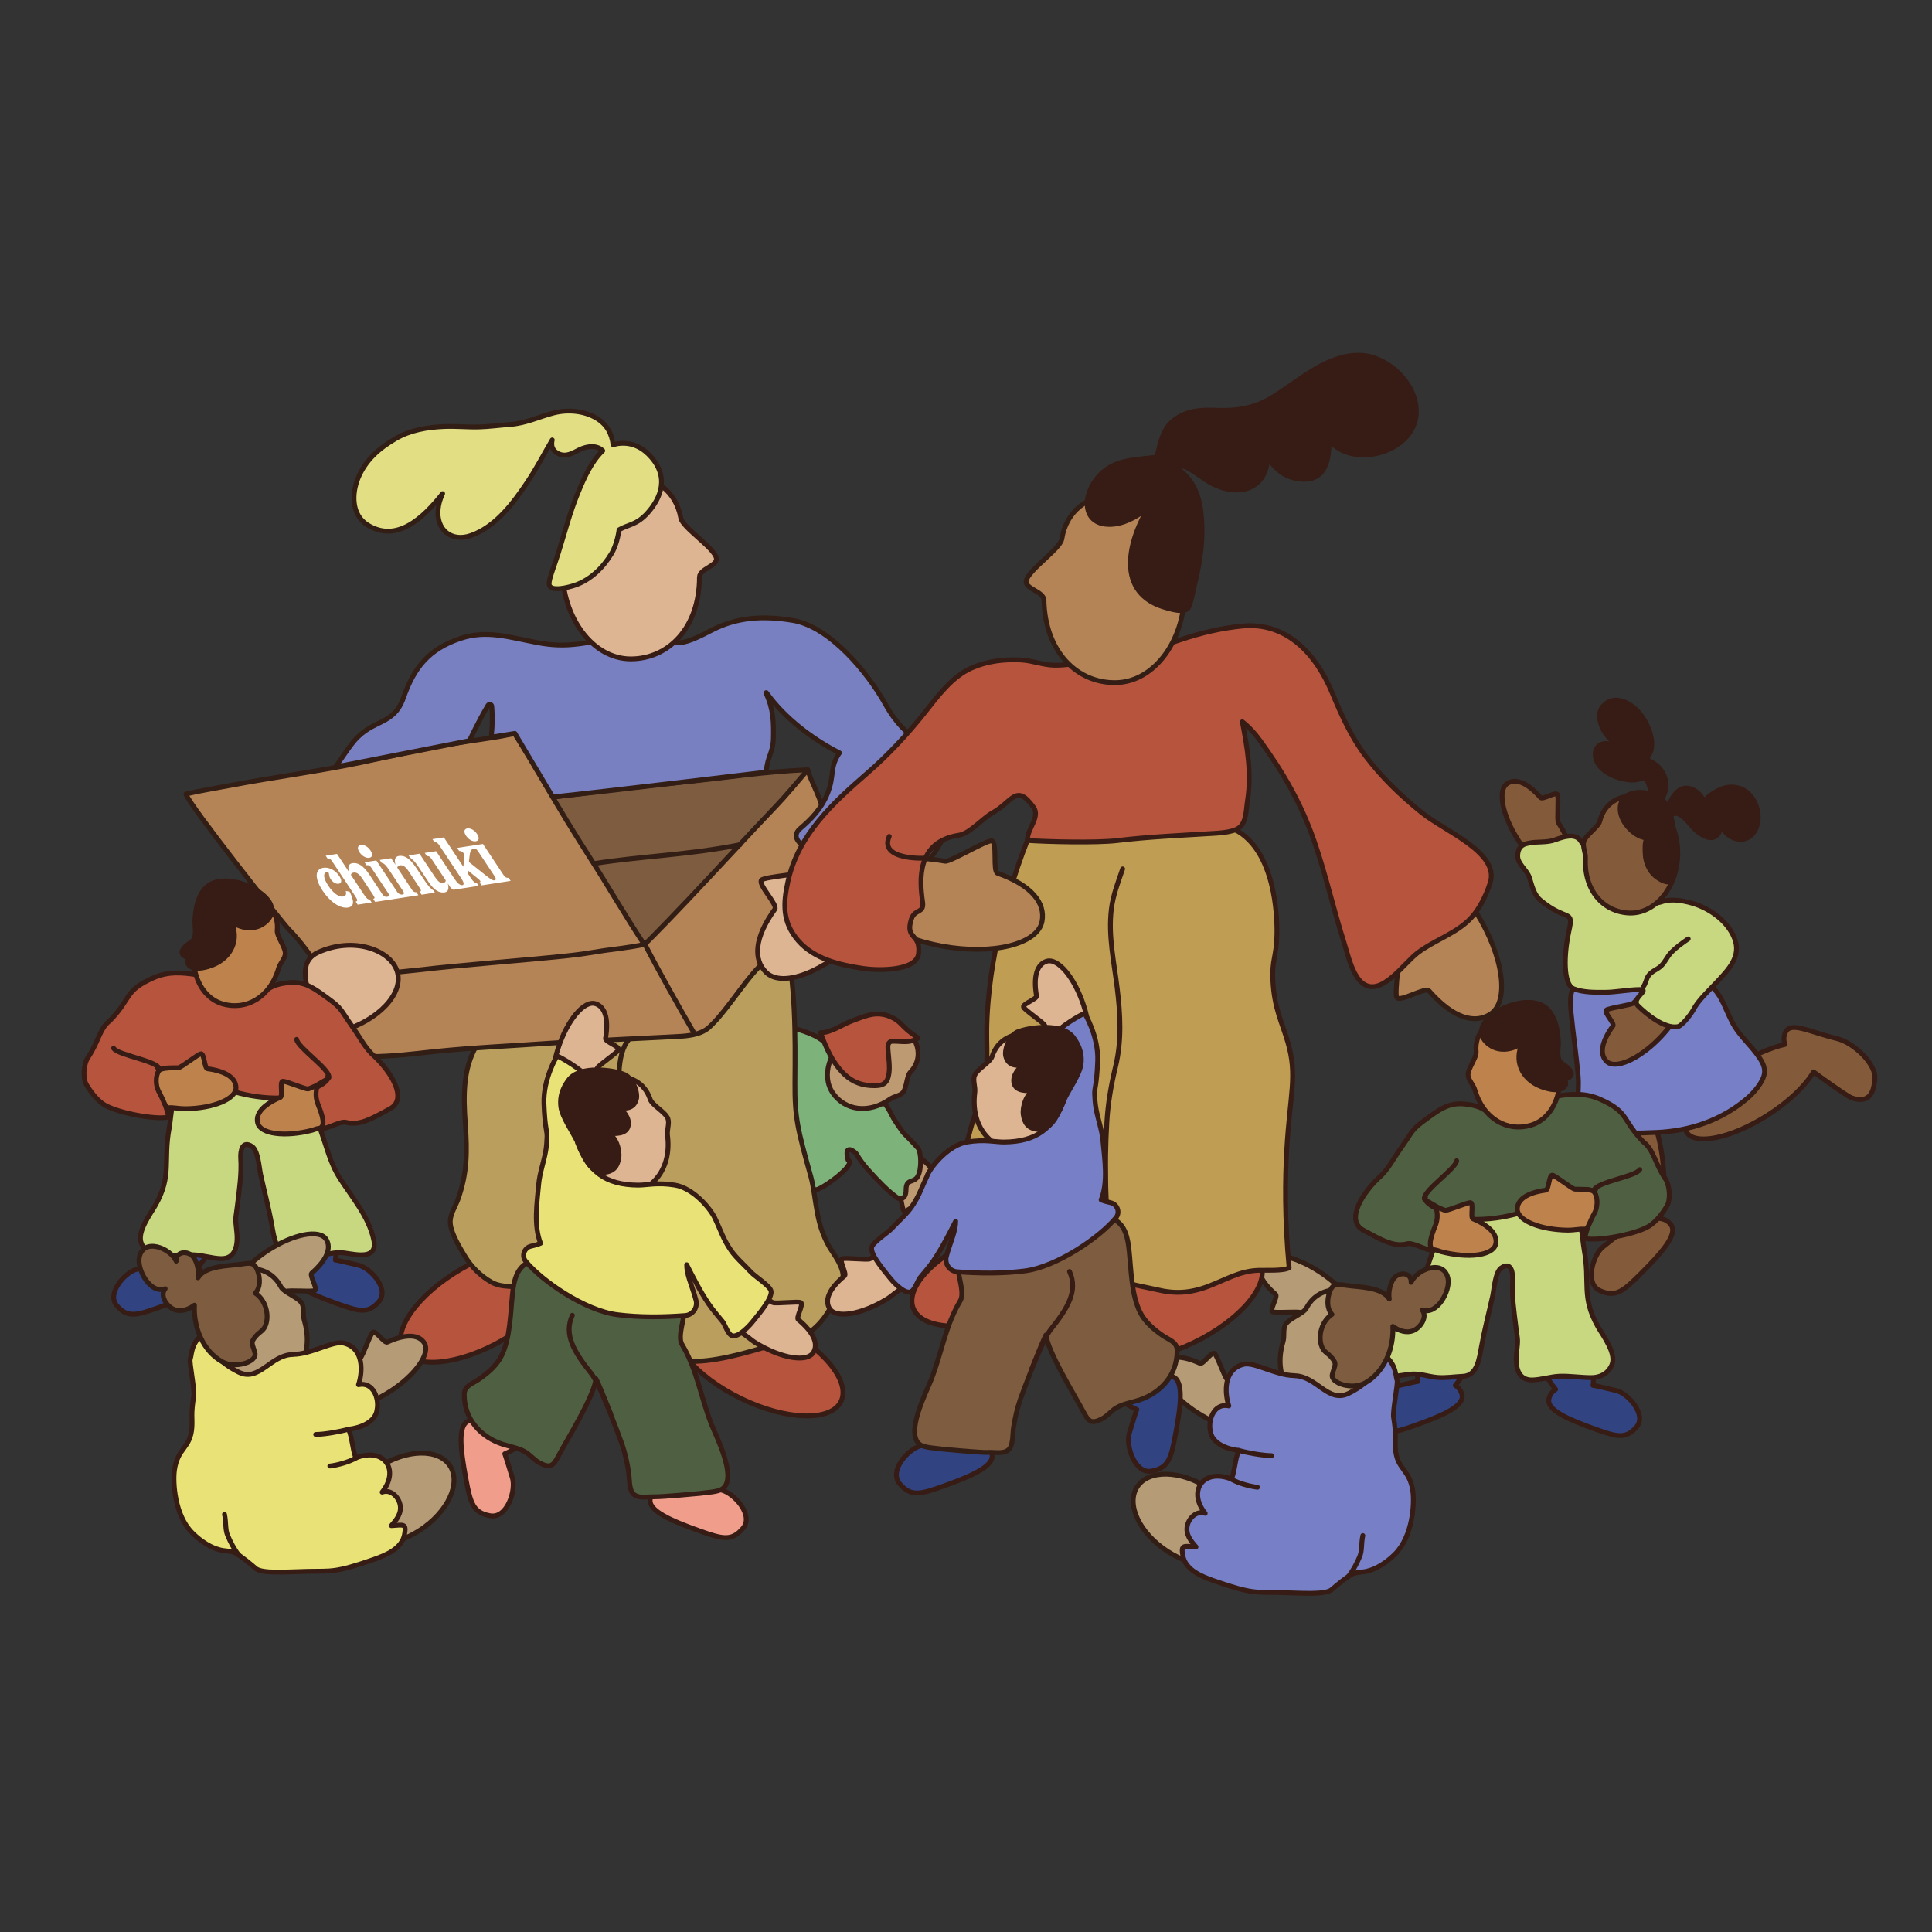 <svg viewBox="0 0 400 400" height="400" width="400" xmlns="http://www.w3.org/2000/svg" data-name="Layer 1" id="Layer_1"><rect x="0" y="0" width="400" height="400" fill="#333333" stroke="none"/>
  <defs>
    <style>
      .cls-1 {
        fill: #314481;
      }

      .cls-1, .cls-2, .cls-3, .cls-4, .cls-5, .cls-6, .cls-7, .cls-8, .cls-9, .cls-10, .cls-11, .cls-12, .cls-13, .cls-14, .cls-15, .cls-16, .cls-17, .cls-18, .cls-19, .cls-20, .cls-21, .cls-22 {
        stroke-linecap: round;
        stroke-linejoin: round;
      }

      .cls-1, .cls-2, .cls-3, .cls-4, .cls-5, .cls-6, .cls-7, .cls-8, .cls-10, .cls-14, .cls-15, .cls-18, .cls-19, .cls-21, .cls-22 {
        stroke: #361c14;
      }

      .cls-2 {
        fill: #361c14;
      }

      .cls-3 {
        fill: #bf9d52;
      }

      .cls-23 {
        fill: #fff;
        stroke-width: 0px;
      }

      .cls-4, .cls-16 {
        fill: none;
      }

      .cls-5 {
        fill: #ddb593;
      }

      .cls-6 {
        fill: #c8d881;
      }

      .cls-7 {
        fill: #be834d;
      }

      .cls-8 {
        fill: #bd9a72;
      }

      .cls-9 {
        fill: #7e5c3f;
      }

      .cls-9, .cls-11, .cls-12, .cls-13, .cls-16, .cls-17, .cls-20 {
        stroke: #331e16;
      }

      .cls-10 {
        fill: #e8e277;
      }

      .cls-11 {
        fill: #e1de84;
      }

      .cls-12 {
        fill: #7980c1;
      }

      .cls-13 {
        fill: #b99e5d;
      }

      .cls-14 {
        fill: #f09d8c;
      }

      .cls-15 {
        fill: #b7543d;
      }

      .cls-17 {
        fill: #b58456;
      }

      .cls-18 {
        fill: #845b3a;
      }

      .cls-19 {
        fill: #7eb27b;
      }

      .cls-20 {
        fill: #b69b77;
      }

      .cls-21 {
        fill: #4f5f41;
      }

      .cls-22 {
        fill: #7780c7;
      }
    </style>
  </defs>
  <g data-name="Kid 05 copy" id="Kid_05_copy">
    <path d="M335.99,254.97c-1.77-2.76-3.18-7.33-3.68-12.61-.83-8.79,1.2-16.17,4.52-16.49,3.32-.31,6.69,6.56,7.51,15.36.4,4.23.13,8.12-.62,11.06.98.13,1.72.59,2.24,1.29,1.46,2-1.97,5.85-6.31,10.18-3.73,3.73-5.21,4.87-8.4,3.46s-1.47-7.39.62-9.06c2.36-1.88,3.92-3.1,4.11-3.19Z" class="cls-18"></path>
    <path d="M369.69,213.66c-.39.78-.46,1.65-.13,2.58-2.96.67-6.55,2.21-10.13,4.48-7.46,4.74-12.05,10.86-10.26,13.68,1.79,2.82,9.28,1.26,16.74-3.47,4.48-2.84,7.91-6.18,9.56-9.01.17.12.34.25.51.37.49.35,2.62,1.91,3.65,2.61.58.39,3.14,2.2,3.76,2.41,4.1,1.37,4.53-1.82,4.77-3.74.42-3.33-4.51-7.74-7.78-8.53-5.96-1.45-9.57-3.58-10.69-1.36Z" class="cls-18"></path>
    <path d="M314.34,173.97c-3.33-5.15-4.35-10.41-2.26-11.76,1.63-1.06,4.02-.33,6.87,2.92.43.49,3.07-1.21,3.48-.65.34.46-.13,5.34.2,5.84,3.33,5.15,3.6,9.19,1.51,10.53-2.08,1.35-6.47-1.73-9.81-6.88Z" class="cls-18"></path>
    <path d="M353.96,203.86c2.83,2.29,3.38,5.82,5.25,8.78,1.29,2.05,3.08,3.64,4.51,5.58.89,1.2,1.86,2.57,1.56,4.17-.32,1.74-2.21,3.89-3.51,5-5.32,4.55-11.8,6.74-18.73,7.06-3.67.17-7.34.27-10.97-.36-1.22-.21-2.92-.44-3.96-1.16-.59-.4-.8-.81-1.01-1.52-.79-2.63-.13-5.85-.36-8.57-.37-4.39-1.04-8.73-1.46-13.11-.2-2.04-.29-3.74.54-5.61,1.19-.07,2.36-.44,3.55-.57,4-.43,8.07-.09,12.09-.31,1.52-.08,12.14-1.16,12.5.61Z" class="cls-22"></path>
    <path d="M325.13,191.27c.18-1.37.59-4.02,1.28-4.88" class="cls-4"></path>
    <path d="M341.25,167.79c.96-.1,2.12-1.15,2.61-1.94.63-1.02,1.08-2.16,1.07-3.37-.02-1.22-.49-2.39-1.27-3.33-.78-.94-1.74-1.37-2.77-1.97.22-.53.65-.96.85-1.56.44-1.29.24-2.67-.16-3.96-.9-2.95-3.3-6.22-6.57-6.68-1.31-.18-2.34.36-3.2,1.33-.84.94-.7,2.31-.39,3.47.57,2.15,2.12,3.3,3.52,4.84-.99-.31-2.01-.89-3.07-.62-1.76.44-1.91,2.44-1.19,3.84,1.25,2.44,5.18,3.78,7.75,3.66.47-.02,1.88-.52,2.29-.29.36.2.73,1.44.85,1.81.38,1.21.6,3.17-.31,4.76Z" class="cls-2"></path>
    <path d="M343.59,214.94c-4.28,4.39-9.2,6.54-10.97,4.8-1.39-1.36-1.21-3.85,1.33-7.35.38-.53-1.86-2.73-1.41-3.25.38-.44,5.23-1.05,5.65-1.48,4.28-4.39,8.17-5.53,9.94-3.8s-.26,6.7-4.54,11.08Z" class="cls-18"></path>
    <path d="M327.26,174.11c-1.13-1.76-3.78-.78-5.24-.25-1.89.69-3.72.29-5.63.73-.52.12-2.17.31-2.17,2.68,0,1.62,1.94,2.87,2.44,4.45.53,1.68.89,3.49,2.25,4.64,5.49,4.57,6.96,1.76,5.94,6.34-1.1,4.94-1.24,11.14.98,12.02,1.96.77,4.4.73,6.46.72,2.2,0,4.84-.56,7.31-.57,2.12-.01-1.98,1.86-.5,3.34,1.58,1.59,5.46,4.84,8.25,4.35.93-.17,2.81-2.67,3.24-3.5,1.01-1.96,3.17-3.93,4.71-5.57,2.64-2.83,5.31-5.49,3.77-9.3-1.35-3.35-4.68-5.79-7.99-6.95-1.95-.67-4.87-1.27-6.89-.58-5.23,1.8-8.17-3.57-11.28-6.89-1.92-2.05-4.2-3.38-5.66-5.67Z" class="cls-6"></path>
    <path d="M340.31,204.17c.48-.71.52-1.59,1.07-2.28.59-.75,1.42-1.06,2.17-1.6,1.07-.77,1.56-2.18,2.48-3.13,1.04-1.06,2.33-1.97,3.5-2.77" class="cls-4"></path>
    <path d="M328.25,177.7c-.33,6.69,3.72,11.07,8.98,11.33,5.26.26,9.79-4.95,10.12-11.65.33-6.69-3.66-12.33-8.91-12.59-3.19-.16-6.32,1.54-7.21,5.2-.3,1.26-2.96,2.91-3.33,4.28-.28,1.02.41,2.31.35,3.43Z" class="cls-18"></path>
    <path d="M345.25,167.1c-1.4-3.67-10.01-4.61-9.82.47.06,1.46.78,2.72,1.73,3.79.61.69,1.37,1.27,2.19,1.7.49.25,1.08.3,1.55.56-.4.93-.33,2.23-.28,3.24.08,1.64.82,3.42,2.09,4.49.56.47,2.12,1.53,2.98,1.18.5-.21.63-1.19.71-1.69.37-2.23.13-4.51.14-6.76,0-1.16-.1-2.37-.25-3.52-.1-.75-.66-1.74.13-2.08.52-.22,1.07-.01,1.52.27,1.3.78,2.2,2.33,3.38,3.32,1.06.89,3.1,2.13,4.28.74.46-.54.57-1.36.93-1.91.3,1.4,1.58,2.43,2.94,2.76,3.14.77,4.8-2.33,4.53-5.04-.34-3.47-2.91-6.22-6.53-5.58-1.56.28-3.71,1.64-4.7,2.91-.6-1.72-2.95-3.48-4.77-2.52-.47.25-.89.66-1.23,1.05-.67.78-1.04,1.82-1.52,2.63Z" class="cls-2"></path>
  </g>
  <g data-name="Kid 03 copy" id="Kid_03_copy">
    <path d="M329.81,286.84c.41-3.08-.22-7.58-1.93-12.32-2.84-7.89-7.55-13.41-10.53-12.34-2.98,1.07-3.1,8.34-.26,16.22,1.36,3.79,3.16,7.03,4.99,9.25-.79.51-1.24,1.2-1.4,2.01-.45,2.31,4.05,4.23,9.53,6.2,4.71,1.7,6.44,2.08,8.61-.42s-1.72-6.94-4.18-7.53c-2.78-.67-4.62-1.08-4.82-1.08Z" class="cls-1"></path>
    <path d="M293.57,286.02c-.41-3.08.22-7.58,1.93-12.32,2.84-7.89,7.55-13.41,10.53-12.34,2.98,1.07,3.1,8.34.26,16.22-1.36,3.79-3.16,7.03-4.99,9.25.79.51,1.24,1.2,1.4,2.01.45,2.31-4.05,4.23-9.53,6.2-4.71,1.7-6.44,2.08-8.61-.42-2.26-2.61,1.72-6.94,4.18-7.53,2.78-.67,4.62-1.08,4.82-1.08Z" class="cls-1"></path>
    <path d="M299.34,253.89c-3.4,4.37-3.64,10.37-6.63,15.07-2.53,3.99-6.02,7.97-7.07,12.78-.94,4.29,3.47,3.14,6.11,2.79,2.13-.28,3.75.46,5.82.65,1.71.15,3.61-.16,5.31-.23,2.94-.13,3.36-3.53,3.85-6.23.64-3.56,1.54-6.92,2.31-10.43.29-1.32.51-4.92,1.76-5.78,2.07-1.42,2.47.97,2.37,2.43-.21,3.18.29,6.56.68,9.73.39,3.16.48,2.31.14,5.48-.32,2.92.31,5.63,3.27,5.56,1.88-.05,3.76-.71,5.64-.78,2.08-.08,4.47.3,6.56.29,1.75,0,3.43-.74,4.25-2.63,1.03-2.35-1.85-6.1-2.88-7.92-3.5-6.17-1.6-9.14-2.85-15.9-.47-2.56-.66-8.82-2.86-10.64-1.64-1.36-5.43-.91-7.33-.86-3.16.07-6.31.15-9.45.44-1.94.17-3.82.37-5.76,0-.48.91-2.59,6.47-3.26,6.19Z" class="cls-6"></path>
    <path d="M307.29,229.76c-1.28-.81-2.94-1.09-4.22-1.2-3.22-.28-5.17,1.23-7.89,3.21-2.98,2.16-2.67,2.41-4.72,5.33-2.47,3.51-2.69,4.39-4.41,6.21-3.84,3.37-7.63,9.31-3.79,11.38s6.32,3.55,9.15,2.8c1.33-.35,5.4,2.25,4.94.88-.42-1.24,2.15-5.83,2.03-7.18-.08-.96-1.9-.97-3.17-2.56-.49-.61,5.88,3.56,6.66,3.64,15.42,1.67,23.38-7.92,27.95-5.69,2.06,1.01-2.37,9.66-1.54,9.85,2.41.54,9.93-.77,12.91-2.44,1.9-1.07,3.25-3.2,3.91-4.25.77-1.24.68-4.2-.34-5.73-2.17-3.21-2.37-5.95-4.49-7.56-4.59-4.71-2.9-6.16-9.01-8.87-3.02-1.34-5.9-1.13-9.09-.62-2.94.47-5.9.77-8.78,1.57-1.49.41-3.08.69-4.8,1.17-.48.13-1.03,0-1.29.07Z" class="cls-21"></path>
    <path d="M330.38,246.23c-.09.11-.2.18-.34.18.47-1.68,8.58-2.8,9.45-4.25" class="cls-4"></path>
    <path d="M295.13,247.93c-.03.14-.11.25-.23.31-.31-1.72,6.52-6.24,6.68-7.92" class="cls-4"></path>
    <path d="M305.33,225.59c1.77,6.11,6.76,8.78,11.56,7.39,4.8-1.39,7.25-7.47,5.48-13.58-1.77-6.11-7.1-9.93-11.89-8.54-2.91.84-5.2,3.34-4.86,6.89.12,1.22-1.76,3.53-1.67,4.87.07,1,1.08,1.95,1.38,2.97Z" class="cls-7"></path>
    <path d="M306.73,213.85c.17,1.6,1.77,2.57,2.03,2.72,1.85,1.11,4.41.85,6.48-.72-1.93,3.74-.1,7.52,3.62,9.04,1.2.49,3.43,1.15,4.65.39.88-.55.95-1.47-.05-1.82-.03-.01-.02-.04,0-.04,1.09.05,2.5-.66,1.55-1.86-.67-.85-1.32-1.14-1.77-1.52-.97-.83-.62-2.46-.59-4.01,0-.25.03-5.13-2.49-7.29-2.52-2.17-6.67-.83-7.46-.58-2.51.82-6.24,3.08-5.96,5.68Z" class="cls-2"></path>
    <path d="M324.63,254.69c-5.82-.06-10.52-2.02-10.49-4.38.02-1.85,1.85-3.36,5.91-3.9.61-.08.65-3.06,1.31-3.1.55-.03,4.15,2.9,4.73,2.9,1.32.01,2.46-.02,3.57.31.95.28,1.46,2.89.38,4.79-.92,1.61-1.26,3.22-1.88,3.17-1.11-.08-2.29.22-3.52.21Z" class="cls-7"></path>
    <path d="M298.38,259.15c5.64,1.45,10.68.79,11.27-1.5.46-1.79-.91-3.72-4.69-5.31-.57-.24.17-3.13-.46-3.33-.52-.17-4.77,1.72-5.32,1.57-.39-.1-.95-.4-1.31-.51-1.09-.32.36,1.11-.75,3.82-.82,2.01-1.74,4.72-.05,4.88.45.04.86.26,1.31.38Z" class="cls-7"></path>
  </g>
  <g>
    <path d="M192.24,241.22c3.75,3.74,5.56,8.01,4.04,9.52-1.19,1.19-3.34,1.01-6.33-1.22-.45-.33-2.37,1.58-2.82,1.18-.38-.33-.86-4.53-1.23-4.9-3.75-3.74-4.7-7.11-3.19-8.62s5.78.29,9.53,4.03Z" class="cls-8"></path>
    <path d="M182,228.29c-1.75-2.35-4.7-3.1-6.44-5.61-1.42-2.06-2.31-4.42-3.35-5.33-1.03-1.55-3.05-2.81-4.76-3.45-1.2-.45-2.47-.97-3.76-.97-1.5,0-1.72.89-1.92,2.32-.48,3.46.39,7.32,1.16,10.68.92,4,1.82,7.97,2.51,12.02.27,1.58.93,8.62,3.58,8.36,1.18-.11,8.47-5.26,6.55-6.16,0,0-1.08-3.65,1.59-1.45.23.26.41.66.62.97.67,1.02,1.39,1.91,2.22,2.82,1.86,2.03,3.71,4.02,5.96,5.62,0,0,1.63.6,1.63-1.81,0-2.41,1.68-1.23,2.48-2.84s.62-5.01,0-5.75-3.11-3.25-3.11-3.25c.31.39-1.44-1.97-2.04-3.05s-1.63-3.67-2.92-3.22" class="cls-19"></path>
    <path d="M184.35,227.51c-4.55,3.21-9.4,2.36-11.89-1.17s-.82-8.99,3.73-12.2c4.55-3.21,10.26-2.96,12.75.56,1.51,2.14,1.69,5.07-.49,7.31-.75.77-.74,3.35-1.54,4.22-.6.65-1.8.75-2.57,1.29Z" class="cls-8"></path>
    <path d="M190.08,214.91c-1.73,1.13-3.26.66-5.17.66-1.34,0-1.08,1.31-1,2.37.13,1.71.51,3.89-.18,5.52-.5,1.17-1.53,1.31-2.68,1.32-2.4.02-4.45-.66-6.22-2.36-2.53-2.43-3.75-5.42-4.96-8.6,2.18,0,4.37-1.64,6.33-2.38,3.24-1.22,5.55-2.36,8.82-.62,1.28.69,1.81,1.55,2.92,2.5.37.32,2.15,1.59,2.15,1.59Z" class="cls-15"></path>
  </g>
  <g>
    <ellipse transform="translate(-165.09 299.92) rotate(-64.07)" ry="18.91" rx="8.51" cy="281.88" cx="157.11" class="cls-15"></ellipse>
    <ellipse transform="translate(-121.65 86.11) rotate(-30)" ry="8.51" rx="18.91" cy="270.05" cx="99.86" class="cls-15"></ellipse>
    <path d="M98.63,216.53c-2.76,4.75-2.7,10.25-2.29,16.05.42,5.95.4,10.3-1.5,15.68-.57,1.61-1.79,3.25-1.6,5.11.21,2.09,1.95,4.93,2.89,6.51,1.54,2.58,3.47,4.36,5.64,5.59,2.19,1.25,5.06.7,7.44,1.15,4.32.82,8.69,2.07,13.05,1.21,2.04-.4,3.95-2.01,5.95-2.29.37-4.06,1.85-7.47,2.84-11.25,1.56-5.96,1.32-12.84,1.73-19.1.23-3.46.51-6.9.82-10.34.28-3.02,1.22-6.65,1.06-9.67-12.13-1.33-24.52-.41-36.02,1.34Z" class="cls-13"></path>
    <path d="M162.55,194.35c2.19,9.34,2.11,20.14,2.03,29.74-.06,7.4.61,9.83,3.27,19.42,1.28,4.62.81,10.28,4.57,15.78,1.27,1.86,2.22,3.75,2.12,5.12-.17,2.55-1.92,5.1-2.54,6.24-1.92,3.57-4.6,5.92-7.82,6.71-11.62,2.83-24.26,9.06-35.2-1-2.73-2.5-4.94-4.29-2.9-10.23,1.4-4.07,1-17.2,1.66-21.66,1.36-9.2,1.1-8.43.79-13.06-.32-4.74-1.16-12,1.22-15.62,1.52-2.31,3.85-3.87,5.68-5.57,3.19-2.97,6.53-5.77,9.98-8.09,3.58-2.41,7.55-4.58,11.41-5.77,1.34-.42,2.11-.4,3.4-.18.66.13,2.11-1.32,2.33-1.83Z" class="cls-13"></path>
    <path d="M138.64,137.5c-.95-.59-7.08-5.03-7.32-8.26" class="cls-16"></path>
    <g>
      <path d="M167.23,159.38c-8.88.34-17.03,1.68-26,2.56-9,.88-17.85,2-26.82,3.11-2.63.33-10.65-.22-11.27,2.94-.44,2.23,1.69,5.64,2.69,7.45,2.02,3.65,4.63,6.78,7.12,10.11,3.59,4.79,8.02,9.02,12.09,13.38.91.97,2.16,3.03,3.48,3.51,2.55.93,7.83-3.08,9.99-4.19,8.79-4.51,19.25-12,23.48-21.36,1.79-3.97,3.42-8.04,4.96-12.12.58-1.55.18-3.64.28-5.39Z" class="cls-9"></path>
      <path d="M38.51,164.39c2.79-.65,5.96-1.17,9.1-1.76,9.07-1.73,18.42-2.92,27.46-4.83,7.05-1.49,14.08-3.17,21.21-4.22,2.25-.33,4.46-.66,6.78-1.03,1.47-.24,1.8-.39,3.5-.64,2.23,3.41,4.56,7.4,6.27,10.38,3,5.23,6.13,10.32,9.24,15.18,3.87,6.04,7.46,12.28,11.35,18.14,6.17-6.17,12.07-12.53,18.02-18.9,3.04-3.26,6.05-6.51,9.14-9.73,2.05-2.13,4.32-4.89,6.64-7.58.68,2.35,2.51,5.47,3.02,7.92.76,3.64,1.56,7.25,2.56,10.85.91,3.28-2.61,5.74-4.77,8.26-4.09,4.76-6.59,9.32-10.97,13.83-3.27,3.37-6.84,9.35-10.3,12.47-1.39,1.26-3.57,1.67-5.6,1.81-2.53.17-20.98,1-26.97,1.42-8.56.6-15.78.88-24.33,1.76-4.14.43-8.52,1.02-13.15,1.02-.74,0-1.49-1.22-2.18-2.14-1.05-1.41-2.09-3.51-2.82-4.8-1.37-2.44-5.02-7.42-4.79-9.85-1.75-3.09-4.67-7.07-7.15-9.57-1.38-1.39-20.79-25.97-21.26-27.95" class="cls-17"></path>
      <path d="M153.21,174.89c-10.77,2.14-20.06,2.32-30.19,3.9" class="cls-16"></path>
      <path d="M133.52,195.51c2.67,5.21,7.18,13.21,10.22,18.46" class="cls-16"></path>
      <path d="M133.52,195.51c-3.28.69-6.26.98-8.33,1.28-3.35.49-4.3.73-7.67,1.09-10.35,1.09-20.74,1.76-31.07,2.96-2.26.26-6.38.64-8,.79" class="cls-16"></path>
      <path d="M89.63,184.28c-.05-.04-.11-.08-.16-.12-.38-.31-.76-.73-1.14-1.25-.1-.14-.21-.29-.31-.44l-1.91-2.88c-.67-1.02-1.33-1.7-1.99-2.07-.5-.28-1.01-.38-1.52-.3-.79.12-1.03.75-.71,1.84l-.91-1.37-2.36.36.41.62c.41-.06,1.05.72,1.4,1.25l3.02,4.56c.34.51.14.68-.13.72-.35.05-.78-.08-1.11-.57l-4.29-6.48-2.43.38.41.62c.07-.01.14-.02.2-.02.31,0,.5.12.76.49.02.03.04.06.06.09h0s3.44,5.19,3.44,5.19c.33.49.13.72-.22.78h-.07c-.26.03-.6-.09-.91-.55l-2.74-4.14c-1.16-1.72-2.28-2.45-3.45-2.28-.79.12-1.02.75-.7,1.84l-2.49-3.75-2.35.37.41.62c.41-.06.61.05.95.57l4.65,7.02c.66,1,.65,1.12.21,1.3l.41.62,2.89-.45-.41-.62c-.38-.01-.61-.14-1.27-1.14l-2.62-3.96c.07-.27.25-.42.57-.47.52-.08,1.09.19,1.74,1.17l2.32,3.5c.36.54.34.67-.01.78l.41.62,2.79-.43h.04s6.11-.95,6.11-.95l-.41-.62c-.45,0-.65-.12-.95-.56l-3.01-4.54c.07-.27.25-.42.58-.47.52-.08,1.09.19,1.74,1.17l2.32,3.51c.36.54.34.67-.01.78l.41.62,2.75-.43-.3-.46s-.1-.07-.15-.1ZM71.01,185.62c-.9.14-2.07-.78-3.05-2.25-1.04-1.57-1.09-2.66-.33-2.78.15-.03.29,0,.39.03.19.49.03.77.46,1.42s1.08,1.02,1.66.93c.63-.1.68-.73.11-1.6-.81-1.23-2.18-1.88-3.31-1.7-1.72.27-1.88,2.11-.15,4.73,1.55,2.34,3.63,3.75,5.24,3.5,1.31-.2,1.37-1.26.35-3.3l-.8-.13c.2.65.02,1.06-.57,1.15ZM74.7,174.95c-.68.11-.79.72-.27,1.5s1.35,1.26,2.02,1.15.79-.72.26-1.51c-.52-.79-1.34-1.25-2.02-1.15ZM104.28,181.21l-4.29-6.47-5.34.82.41.62c.38,0,.71.16.9.44.15.23.22.52.19.89l-.22,1.95-4.03-6.08-2.36.36.41.62c.41-.06.7.19,1.05.72l4.59,6.92c.78,1.18.18,1.26.18,1.26-.58.09-1.13-.48-1.8-1.49l-3.67-5.54-2.36.36.44.66c.42-.05.66.13,1,.64l2.91,4.39c-.03.35-.24.49-.54.53-.58.09-1.05-.27-1.74-1.3l-3.15-4.75-2.26.35.3.45c.1.07.2.14.3.23.38.31.76.72,1.14,1.25.1.14.2.29.31.44l2.09,3.15c.16.24.34.48.53.72.25.3.5.55.74.75.12.1.24.19.36.26.55.36,1.1.49,1.67.4.75-.12.98-.75.67-1.84l.62.93.55.37,5.22-.81-.41-.62c-.4-.01-.65-.15-1.27-1.09l-.61-.92.07-.55,1.96,1.59c.34.27.5.43.58.54.1.15.06.28-.12.33l.41.62,6.01-.93-.41-.62c-.5,0-.71-.09-1.04-.58ZM102.44,181.5c.33.49.27.7-.15.77-.3.05-1.01-.48-1.49-.85l-3.72-2.96.12-1.05c.03-.28.06-.52.1-.73,0-.04.02-.09.03-.12.02-.08.04-.15.07-.22.01-.03.02-.07.04-.1.02-.04.04-.08.06-.12.03-.05.06-.1.1-.14.03-.04.07-.08.11-.11.03-.02.05-.04.09-.06.05-.03.12-.05.19-.06.47-.07.68.04,1.03.56l3.44,5.19ZM96.75,171.52c-.68.11-.79.72-.26,1.51s1.34,1.25,2.02,1.15c.68-.11.79-.72.26-1.51s-1.34-1.25-2.02-1.15Z" class="cls-23"></path>
    </g>
    <path d="M177.97,193.93c-7.39,7.39-16.07,10.68-19.39,7.35-2.61-2.61-2.46-7.07,1.85-13.05.65-.9-3.55-5.12-2.78-6.01.64-.74,9.34-1.28,10.06-2.01,7.39-7.39,14.29-9,17.61-5.67s.03,12.01-7.35,19.39Z" class="cls-5"></path>
    <path d="M70.74,213.48c-3.73,1.11-5.23-2.42-6.57-6.92s-1.72-7.84,1.71-9.39c7.34-3.33,15.02-.51,16.37,4,1.34,4.51-3.8,10.02-11.5,12.32Z" class="cls-5"></path>
    <path d="M131.93,130.84c9.01,1.4,6.45,4.33,15.36-.33,5.24-2.74,10.67-3.09,16.89-2.05,7.76,1.3,15.59,11,19.06,17.21,5.03,9.01,8.05,5.63,12.21,15.92,2.43,6,1.61,11.07-4.26,17.85-2.3,2.66-1.41,6.78-4.52,8.49-2.97,1.64-5.74-1.98-7.45-3.87-2.94-3.27-4.62-5.84-9.01-7.06-2.73-.75-7.24-3.17-4.53-5.47,2.29-1.95,4.33-4.03,5.61-7.16,1.56-3.81.39-5.42,2.51-8.5-5.62-2.86-11.38-7.22-15.1-12.44-.05-.07-.15,0-.12.07,1.57,3.33,1.6,6.09,1.54,9.32-.06,3.07-1.25,3.69-1.49,7.04-3.5.42-31.77,3.83-44.19,5.14l-7.84-13.16-4.9.78s.4-2.79.12-6.4c-.03-.41-.57-.54-.78-.19-2.01,3.34-3.84,7.32-3.84,7.32,0,0-20.67,4.04-27.74,5.44,1.05-1.41,2.38-3.58,3.78-5.28,3.92-4.74,8.24-3.18,10.3-9.06,2.21-6.29,5.25-10.07,11.8-12.27,5.4-1.81,9.99-.25,15.95.87s9.71.36,20.6-2.21Z" class="cls-12"></path>
    <path d="M144.81,119.48c0,10.45-6.36,16.94-14.21,16.94s-14.21-8.47-14.21-18.91,6.36-18.91,14.21-18.91c4.76,0,9.31,2.89,10.35,8.65.36,1.99,6.91,6.13,7.36,8.29.34,1.61-3.49,2.2-3.49,3.95Z" class="cls-5"></path>
    <path d="M134.04,93.85c-2.33-2.23-5.14-2.37-7.11-1.77-.27-2.28-1.25-4.19-3.41-5.49-2.62-1.58-6.05-1.83-8.93-1.08-3.07.8-5.65,2.11-8.9,2.36-2.19.17-4.37.47-6.57.53-2.39.06-4.8-.2-7.18-.09-3.47.15-6.96.72-10,2.49-3.43,1.99-6.29,4.45-7.82,8.22-1.31,3.25-1.34,7.57,1.94,9.64,6.07,3.82,11.58-1.41,15.58-6.46-.47,1-.81,2.06-.92,3.15-.46,4.35,2.76,6.97,6.86,5.49,5.08-1.83,8.67-6.65,11.58-10.98,1.9-2.82,3.46-5.87,5.17-8.77-.31,1.26.07,2.28,1.32,2.86,1.59.73,2.92-.15,4.29-.83,1.73-.84,3.69-.97,4.85.2-2.42,2.3-3.92,5.77-5.16,8.78-1.67,4.04-2.76,8.32-4.07,12.5-.35,1.12-.76,2.23-1.13,3.35-.22.67-.83,2.34-.73,3.06.22,1.64,4.2.54,5.34.15,3.23-1.11,5.8-3.62,7.56-6.55,1.24-2.06,1.57-4.93,1.57-4.93,1.91-1.13,3.67-.95,5.98-3.57,2.51-2.84,4.84-7.55-.1-12.27Z" class="cls-11"></path>
  </g>
  <g data-name="Kid 03 copy" id="Kid_03_copy-2">
    <path d="M33.19,261.71c-.41-3.08.22-7.58,1.93-12.32,2.84-7.89,7.55-13.41,10.53-12.34,2.98,1.07,3.1,8.34.26,16.22-1.36,3.79-3.16,7.03-4.99,9.25.79.51,1.24,1.2,1.4,2.01.45,2.31-4.05,4.23-9.53,6.2-4.71,1.7-6.44,2.08-8.61-.42s1.72-6.94,4.18-7.53c2.78-.67,4.62-1.08,4.82-1.08Z" class="cls-1"></path>
    <path d="M69.43,260.89c.41-3.08-.22-7.58-1.93-12.32-2.84-7.89-7.55-13.41-10.53-12.34-2.98,1.07-3.1,8.34-.26,16.22,1.36,3.79,3.16,7.03,4.99,9.25-.79.51-1.24,1.2-1.4,2.01-.45,2.31,4.05,4.23,9.53,6.2,4.71,1.7,6.44,2.08,8.61-.42,2.26-2.61-1.72-6.94-4.18-7.53-2.78-.67-4.62-1.08-4.82-1.08Z" class="cls-1"></path>
    <path d="M63.66,228.76c3.4,4.37,3.64,10.37,6.63,15.07,2.53,3.99,6.02,7.97,7.07,12.78.94,4.29-3.47,3.14-6.11,2.79-2.13-.28-3.75.46-5.82.65-1.71.15-3.61-.16-5.31-.23-2.94-.13-3.36-3.53-3.85-6.23-.64-3.56-1.54-6.92-2.31-10.43-.29-1.32-.51-4.92-1.76-5.78-2.07-1.42-2.47.97-2.37,2.43.21,3.18-.29,6.56-.68,9.73-.39,3.16-.48,2.31-.14,5.48.32,2.92-.31,5.63-3.27,5.56-1.88-.05-3.76-.71-5.64-.78-2.08-.08-4.47.3-6.56.29-1.75,0-3.43-.74-4.25-2.63-1.03-2.35,1.85-6.1,2.88-7.92,3.5-6.17,1.6-9.14,2.85-15.9.47-2.56.66-8.82,2.86-10.64,1.64-1.36,5.43-.91,7.33-.86,3.16.07,6.31.15,9.45.44,1.94.17,3.82.37,5.76,0,.48.91,2.59,6.47,3.26,6.19Z" class="cls-6"></path>
    <path d="M55.72,204.63c1.28-.81,2.94-1.09,4.22-1.2,3.22-.28,5.17,1.23,7.89,3.21,2.98,2.16,2.67,2.41,4.72,5.33,2.47,3.51,2.69,4.39,4.41,6.21,3.84,3.37,7.63,9.31,3.79,11.38-3.84,2.08-6.32,3.55-9.15,2.8-1.33-.35-5.4,2.25-4.94.88.42-1.24-2.15-5.83-2.03-7.18.08-.96,1.9-.97,3.17-2.56.49-.61-5.88,3.56-6.66,3.64-15.42,1.67-23.38-7.92-27.95-5.69-2.06,1.01,2.37,9.66,1.54,9.85-2.41.54-9.93-.77-12.91-2.44-1.9-1.07-3.25-3.2-3.91-4.25-.77-1.24-.68-4.2.34-5.73,2.17-3.21,2.37-5.95,4.49-7.56,4.59-4.71,2.9-6.16,9.01-8.87,3.02-1.34,5.9-1.13,9.09-.62,2.94.47,5.9.77,8.78,1.57,1.49.41,3.08.69,4.8,1.17.48.13,1.03,0,1.29.07Z" class="cls-15"></path>
    <path d="M32.62,221.09c.09.11.2.18.34.18-.47-1.68-8.58-2.8-9.45-4.25" class="cls-4"></path>
    <path d="M67.87,222.8c.03.14.11.25.23.31.31-1.72-6.52-6.24-6.68-7.92" class="cls-4"></path>
    <path d="M57.68,200.46c-1.77,6.11-6.76,8.78-11.56,7.39-4.8-1.39-7.25-7.47-5.48-13.58,1.77-6.11,7.1-9.93,11.89-8.54,2.91.84,5.2,3.34,4.86,6.89-.12,1.22,1.76,3.53,1.67,4.87-.07,1-1.08,1.95-1.38,2.97Z" class="cls-7"></path>
    <path d="M56.27,188.71c-.17,1.6-1.77,2.57-2.03,2.72-1.85,1.11-4.41.85-6.48-.72,1.93,3.74.1,7.52-3.62,9.04-1.2.49-3.43,1.15-4.65.39-.88-.55-.95-1.47.05-1.82.03-.01.02-.04,0-.04-1.09.05-2.5-.66-1.55-1.86.67-.85,1.32-1.14,1.77-1.52.97-.83.62-2.46.59-4.01,0-.25-.03-5.13,2.49-7.29,2.52-2.17,6.67-.83,7.46-.58,2.51.82,6.24,3.08,5.96,5.68Z" class="cls-2"></path>
    <path d="M38.37,229.55c5.82-.06,10.52-2.02,10.49-4.38-.02-1.85-1.85-3.36-5.91-3.9-.61-.08-.65-3.06-1.31-3.1-.55-.03-4.15,2.9-4.73,2.9-1.32.01-2.46-.02-3.57.31-.95.28-1.46,2.89-.38,4.79.92,1.61,1.26,3.22,1.88,3.17,1.11-.08,2.29.22,3.52.21Z" class="cls-7"></path>
    <path d="M64.62,234.01c-5.64,1.45-10.68.79-11.27-1.5-.46-1.79.91-3.72,4.69-5.31.57-.24-.17-3.13.46-3.33.52-.17,4.77,1.72,5.32,1.57.39-.1.95-.4,1.31-.51,1.09-.32-.36,1.11.75,3.82.82,2.01,1.74,4.72.05,4.88-.45.04-.86.26-1.31.38Z" class="cls-7"></path>
  </g>
  <g>
    <path d="M55.48,258.89c5.27-3.41,10.66-4.45,12.04-2.32,1.08,1.67.34,4.12-2.99,7.03-.5.44,1.24,3.14.67,3.57-.47.35-5.46-.13-5.98.21-5.27,3.41-9.4,3.68-10.78,1.55-1.38-2.13,1.77-6.63,7.04-10.04Z" class="cls-20"></path>
    <path d="M80.79,288.07c5.27-3.41,8.42-7.9,7.04-10.04-1.08-1.67-3.62-1.99-7.64-.15-.6.28-2.36-2.42-2.98-2.07-.52.29-2.12,5.04-2.63,5.37-5.27,3.41-7.21,7.07-5.83,9.2s6.77,1.09,12.04-2.32Z" class="cls-20"></path>
    <ellipse transform="translate(-155.37 94.77) rotate(-32.92)" ry="7.79" rx="12.52" cy="310.28" cx="82.68" class="cls-20"></ellipse>
    <path d="M62.99,273.38c1.96,6.57-1.01,11.91-6.17,13.45-5.16,1.54-10.93-2.54-12.89-9.12-1.96-6.57.64-13.15,5.8-14.69,3.13-.93,6.66,0,8.43,3.41.61,1.18,3.65,2.17,4.35,3.44.52.95.15,2.4.48,3.5Z" class="cls-20"></path>
    <g>
      <path d="M60.65,280.42c3.89-.04,8.3-2.89,10.51-2.34,4.31,1.06,3.91,6.12,3.06,8.61,3.1-.68,4.31,2.93,3.84,5.15-.28,2.63-3.53,3.81-5.88,4.06.81,2.09.73,3.86,1.48,5.95,5.9-2.34,9.15,2.48,5.46,7.08,1.77-.65,3.38.97,3.71,2.57.37,1.79-.7,3.11-1.81,4.37,2.61-.17,3.13-.47,2.74,1.77-.53,3.02-3.92,4.36-6.46,5.25-8.01,2.8-8.75,2.33-13.38,2.43-4.62.1-9.69.55-11.01-.62-.95-.84-3.01-2.51-4.07-3.12-1-.57-2.52-.38-3.63-.8,0,0-2.54-.54-5.43-3.45-3.61-3.62-4.01-10.37-3.66-12.94.67-4.78,3.36-4.46,3.62-8.98.11-1.84-.24-2.56.38-6.38.21-1.27-.94-6.99-.74-7.58.46-1.42,0-4.11,4.53-6.52,0,0-2.81,5.03,5.52,9.17,4.26,2.1,6.57-3.62,11.23-3.66Z" class="cls-10"></path>
      <path d="M49.41,321.96c-.94-1.28-1.65-2.57-2.29-4.1-.53-1.27-.27-2.64-.64-4.33" class="cls-10"></path>
      <path d="M72.18,295.9c-1.8.51-4.97,1.07-6.82,1.09" class="cls-10"></path>
      <path d="M73.72,301.85c-1.53.88-3.88,1.5-5.43,1.68" class="cls-10"></path>
    </g>
    <path d="M41,264.55c1.49-2.52,6.28-2.43,8.83-2.8,1.94-.29,2.9-.52,3.57,1.53.48,1.49.53,3.28-.54,4.46,1.94,1.25,2.91,4.11,2.22,6.37-.45,1.48-1.26,1.51-2.15,2.57-1.17,1.37-.65,1.5-.14,3.48.47,1.8-4.02,3.29-6.74,1.8-4.05-2.22-6.02-7.19-5.79-11.74-1.19.89-2.8,1.48-4.24.88-1.48-.62-3.02-2.83-1.82-4.28-3.08,1.19-5.85-3.94-5.37-6.46.79-4.17,6.4-2.03,7.65.75-.12-1.91,2.09-2.23,3.29-1.13.97.89,1.48,3.12,1.22,4.57Z" class="cls-9"></path>
  </g>
  <g>
    <path d="M273.16,263.29c-5.27-3.41-10.66-4.45-12.04-2.32-1.08,1.67-.34,4.12,2.99,7.03.5.44-1.24,3.14-.67,3.57.47.35,5.46-.13,5.98.21,5.27,3.41,9.4,3.68,10.78,1.55,1.38-2.13-1.77-6.63-7.04-10.04Z" class="cls-20"></path>
    <path d="M247.85,292.46c-5.27-3.41-8.42-7.9-7.04-10.04,1.08-1.67,3.62-1.99,7.64-.15.6.28,2.36-2.42,2.98-2.07.52.29,2.12,5.04,2.63,5.37,5.27,3.41,7.21,7.07,5.83,9.2s-6.77,1.09-12.04-2.32Z" class="cls-20"></path>
    <ellipse transform="translate(-151.86 350.09) rotate(-57.08)" ry="12.52" rx="7.79" cy="314.67" cx="245.95" class="cls-20"></ellipse>
    <path d="M265.65,277.77c-1.96,6.57,1.01,11.91,6.17,13.45,5.16,1.54,10.93-2.54,12.89-9.12,1.96-6.57-.64-13.15-5.8-14.69-3.13-.93-6.66,0-8.43,3.41-.61,1.18-3.65,2.17-4.35,3.44-.52.95-.15,2.4-.48,3.5Z" class="cls-20"></path>
    <g>
      <path d="M267.99,284.81c-3.89-.04-8.3-2.89-10.51-2.34-4.31,1.06-3.91,6.12-3.06,8.61-3.1-.68-4.31,2.93-3.84,5.15.28,2.63,3.53,3.81,5.88,4.06-.81,2.09-.73,3.86-1.48,5.95-5.9-2.34-9.15,2.48-5.46,7.08-1.77-.65-3.38.97-3.71,2.57-.37,1.79.7,3.11,1.81,4.37-2.61-.17-3.13-.47-2.74,1.77.53,3.02,3.92,4.36,6.46,5.25,8.01,2.8,8.75,2.33,13.38,2.43,4.62.1,9.69.55,11.01-.62.95-.84,3.01-2.51,4.07-3.12,1-.57,2.52-.38,3.63-.8,0,0,2.54-.54,5.43-3.45,3.61-3.62,4.01-10.37,3.66-12.94-.67-4.78-3.36-4.46-3.62-8.98-.11-1.84.24-2.56-.38-6.38-.21-1.27.94-6.99.74-7.58-.46-1.42,0-4.11-4.53-6.52,0,0,2.81,5.03-5.52,9.17-4.26,2.1-6.57-3.62-11.23-3.66Z" class="cls-22"></path>
      <path d="M279.23,326.35c.94-1.28,1.65-2.57,2.29-4.1.53-1.27.27-2.64.64-4.33" class="cls-22"></path>
      <path d="M256.46,300.29c1.8.51,4.97,1.07,6.82,1.09" class="cls-22"></path>
      <path d="M254.92,306.24c1.53.88,3.88,1.5,5.43,1.68" class="cls-22"></path>
    </g>
    <path d="M287.63,268.94c-1.49-2.52-6.28-2.43-8.83-2.8-1.94-.29-2.9-.52-3.57,1.53-.48,1.49-.53,3.28.54,4.46-1.94,1.25-2.91,4.11-2.22,6.37.45,1.48,1.26,1.51,2.15,2.57,1.17,1.37.65,1.5.14,3.48-.47,1.8,4.02,3.29,6.74,1.8,4.05-2.22,6.02-7.19,5.79-11.74,1.19.89,2.8,1.48,4.24.88,1.48-.62,3.02-2.83,1.82-4.28,3.08,1.19,5.85-3.94,5.37-6.46-.79-4.17-6.4-2.03-7.65.75.12-1.91-2.09-2.23-3.29-1.13-.97.89-1.48,3.12-1.22,4.57Z" class="cls-9"></path>
  </g>
  <g data-name="Kid 01 copy" id="Kid_01_copy">
    <path d="M144.28,307.36c.43-3.25-.24-8.01-2.03-13.01-3-8.33-7.98-14.17-11.13-13.04-3.15,1.13-3.27,8.81-.28,17.14,1.44,4,3.34,7.42,5.27,9.78-.83.54-1.31,1.27-1.48,2.12-.48,2.44,4.28,4.47,10.07,6.55,4.98,1.79,6.8,2.2,9.09-.44,2.39-2.75-1.81-7.33-4.42-7.96-2.94-.7-4.88-1.14-5.09-1.14Z" class="cls-14"></path>
    <path d="M104.5,301c3.03-1.27,6.8-4.24,10.21-8.32,5.68-6.79,8.21-14.04,5.64-16.19-2.57-2.15-9.25,1.62-14.94,8.41-2.73,3.26-4.72,6.63-5.78,9.49-.88-.45-1.76-.5-2.58-.21-2.35.82-1.7,5.95-.58,12,.96,5.2,1.53,6.98,4.97,7.63,3.58.67,5.42-5.26,4.64-7.83-.88-2.89-1.48-4.79-1.58-4.97Z" class="cls-14"></path>
    <path d="M156.55,278.08c5.26,3.19,10.56,4.05,11.85,1.93,1.01-1.67.21-4.04-3.13-6.8-.5-.41,1.12-3.11.55-3.51-.47-.33-5.34.28-5.86-.03-1.19-.72-2.2-1.39-3.38-1.71-1.01-.28-2.93,1.78-3.01,4.08-.07,1.96-.66,3.59-.08,3.89,1.04.54,1.93,1.47,3.05,2.15Z" class="cls-5"></path>
    <path d="M138.2,235.07c.86,6.66-2.84,11.36-8.07,12.03s-10.17-4.17-11.04-10.84c-.86-6.66,2.68-12.62,7.91-13.29,3.18-.41,6.44,1.04,7.61,4.62.4,1.24,3.19,2.67,3.67,4.01.36,1-.23,2.34-.08,3.46Z" class="cls-5"></path>
    <path d="M115.57,216.99c1.91-5.84,5.38-9.96,7.74-9.18,1.85.61,2.79,2.93,2.06,7.2-.11.64,2.88,1.63,2.71,2.3-.14.56-4.24,3.27-4.43,3.84-1.91,5.84-4.89,8.6-7.26,7.82s-2.73-6.14-.82-11.98Z" class="cls-5"></path>
    <path d="M135.42,309.9c-1.46-.06-3.41.45-4.4-.72-.8-.95-.68-3.19-.86-4.33-.31-2.06-.75-4.04-1.44-6.01-.7-2.01-4.36-11.57-5.32-13.36-.51,3.79-6.03,12.64-7.76,15.91-1.08,2.03-1.61,2.72-3.96,1.47-1.13-.61-1.89-1.65-2.97-2.28-1.39-.81-3.21-1.09-4.72-1.59-4.2-1.39-7.91-4.93-7.87-10.34.02-1.75,1.74-2.18,3.04-3.09,1.84-1.28,3.65-2.81,4.66-4.83,1.83-3.68,1.86-8.89,2.29-12.92.25-2.28.72-5.1,3.03-6.32,3.21-1.69,8,1.47,10.9,2.53,6.72,2.47,14.08,3.89,20.11,5.71,3.49-.12-.39,6.21,1.06,8.64,3.12,5.24,3.85,10.8,6.06,16.46.93,2.38,5.43,11.09,2.35,13.38-1,.75-3.47.77-4.7.98,0,0-7.97.76-9.5.7Z" class="cls-21"></path>
    <path d="M148.02,252.23c1.25,2.6,1.68,4.27,3.3,6.63,1.09,1.58,2.9,3.13,4.16,4.52.75.83,3.95,2.86,4.16,3.91.31,1.54-2.82,5.08-3.66,6.17-.79,1.02-2.95,3.33-4.29,3.12-.98-.16-1.54-2.3-2.11-2.99-.97-1.19-1.99-2.35-2.85-3.61-1.74-2.57-3.15-5.38-4.56-8.13-.03,1.87,1.01,4.26,1.57,6.09.12.4.24.81.35,1.23.42,1.53-.66,3.08-2.24,3.2-4.62.35-9.38.4-13.99-.17-6.8-.84-15.75-7.07-19.03-11.08-.91-1.11-.29-2.79,1.1-3.11.68-.16,1.35-.32,1.98-.6-1.46-3.78-.73-8.3-.38-12.23.21-2.37,1.06-4.57,1.46-6.91.16-.94.23-1.91.26-2.88.05-1.27-.45-1.8-.63-6.92-.18-5.12,2.66-9.83,2.71-9.82.65.11,5.4,2.97,6.28,4.4,2.17,3.58-2.93,4.94-2.02,13.57,2.24,5.89,5.7,8.71,12.54,8.75,1.81.01,3.97-.61,7.64,0s7.21,4.67,8.25,6.85Z" class="cls-10"></path>
    <path d="M126.43,292.68c-.03.2-2.46-6.36-4.03-8.33-3.53-4.43-5.73-8-3.9-12.04" class="cls-4"></path>
    <path d="M129.01,222.36c2,.61,3.12,3.85,2.75,5.2-.57,2.07-2.35,2.04-3.95,1.68,1.32.65,2.51,2.23,2.28,3.71-.31,1.98-2.78,1.76-4.29,1.72,1.74.54,2.55,3.46,2.33,4.98-.25,1.73-.99,2.82-2.85,3.06-3.34.43-4.62-4.01-5.75-6.36-.93-1.94-3.16-5.09-3.42-7.21-.35-2.79.98-4.65,1.59-5.5,2.33-3.25,9.65-2.01,11.31-1.28Z" class="cls-2"></path>
  </g>
  <g>
    <ellipse transform="translate(-93.57 133.64) rotate(-25.93)" ry="8.74" rx="19.43" cy="270.05" cx="243.45" class="cls-15"></ellipse>
    <ellipse transform="translate(-81.55 93.07) rotate(-21.26)" ry="8.74" rx="19.43" cy="263.81" cx="207.18" class="cls-15"></ellipse>
    <path d="M253.42,170.79c1.85.78,2.78,1.17,3.82,1.95,7.32,5.46,7.17,18.92,7.13,20.77-.11,4.78-1.05,5.01-.83,9.56.28,5.78,1.97,8.81,3.1,12.74,2.01,7,.43,10.54-.24,22.38-.33,5.75-.47,14.03.5,24.29-1.14.71-4.89.47-6.43.53-3.81.15-6.6,1.89-10.23,3.28-3.95,1.51-7.13,1.59-10.77.71-2.07-.5-6.39-1.14-8.58-2.33-.43-.23-.79-1.99-.86-2.54-.09-.82-.14-1.66-.25-2.48-1.05-.39-3.93.51-5.04.62-3.18.32-3.84.32-7.04.41-4.18.12-8.23-1.34-12.4-1.6-3.69-.23-4.4-.13-5.34-1.07-.4-.39-1.82-1.95-1.59-9.1.16-4.82.95-8.46,1.32-10.15,1.81-8.05,2.83-9.22,3.88-13.98,1.48-6.72.22-7.85,1.01-17.26.66-7.95,2.12-13.85,3.24-18.3,1.45-5.76,3.77-13.27,7.61-21.62,2.19-1.32,7.07.39,9.41.49,5.7.26,11.4.03,17.1.4,3.88.25,7.33.55,11.47,2.29Z" class="cls-3"></path>
    <path d="M232.43,179.9c-.94,2.75-1.99,5.42-2.34,8.34-.66,5.56.55,10.85,1.21,16.32.66,5.44.96,10.81-.32,16.18-.94,3.93-1.59,7.61-1.82,11.63-.54,9.23-.23,18.21.66,27.14" class="cls-4"></path>
    <path d="M195.08,195.89c10.56,1.9,19.81-.42,20.67-5.17.67-3.73-2.07-7.4-9.21-9.92-1.07-.38,0-6.4-1.19-6.7-.98-.25-8.63,4.39-9.66,4.21-10.56-1.9-17.32.79-18.18,5.54s7.01,10.14,17.57,12.04Z" class="cls-17"></path>
    <path d="M305.62,188.89c5.69,9.1,6.97,18.55,2.88,21.11-3.21,2.01-7.64.83-12.63-4.86-.75-.86-5.95,2.37-6.66,1.39-.6-.82.87-9.64.32-10.54-5.69-9.1-5.7-16.38-1.61-18.94,4.1-2.56,12.02,2.74,17.71,11.84Z" class="cls-17"></path>
    <path d="M232.38,136.27c-4.63-.32-9.38,1.53-14.06,1.46-2.33-.03-4.57-.97-6.92-1.09-3.5-.18-6.98.22-10.22,1.65-4.12,1.81-7.05,5.87-9.75,9.27-3.55,4.47-7.51,8.73-11.81,12.46-7.22,6.26-14.33,12.77-16.48,22.46-1.04,4.66-1.17,8.47,2.12,12.27,3.34,3.85,8.63,5.03,13.48,5.76,2.86.43,11.04.64,11.44-3.11.46-4.27-2.84-2.82-1.5-7.08.7-2.22,2.69-1.13,2.34-3.55-.67-4.63-1.25-12.51,7.52-13.85,2.26-.35,4.96-3.55,6.94-4.63,4.08-2.23,4.9-6.22,8.49-1.17,1.47,2.06-1.32,4.42-1.26,6.89,4.15.28,14.44.53,18.61.02,6.29-.76,12.71-1.04,19.04-1.43,1.65-.1,4.78-.18,6.17-1.21,1.53-1.14,1.46-3.75,1.73-5.48.92-5.81-.02-11.09-1.05-16.48,1.42,1.12,2.58,2.41,3.64,3.86,4.81,6.61,8.55,13.09,11.24,20.86,2.39,6.9,3.96,14,6.16,20.93.78,2.45,1.74,6.98,3.97,8.57,3.82,2.72,8.34-4.14,11.32-6.4,3.17-2.38,7.02-3.65,10.04-6.25,2.42-2.08,3.97-5.24,4.93-8.17,2.06-6.32-9.39-10.71-14.24-14.65-4.28-3.47-8.13-7.15-11.46-11.55-3.05-4.04-5.05-8.49-6.98-13.15-3.25-7.87-9.31-14.74-18.55-13.87-4.33.41-8.68,1.43-12.76,2.81-2.63.89-5.31,1.68-8,2.4-1.02.28-2.04.59-3.05.87-.36.1-1.78.94-1.1.59Z" class="cls-15"></path>
    <path d="M216.14,124.24c.22,10.73,6.89,17.26,14.95,17.09,8.06-.17,14.41-9,14.19-19.72-.22-10.73-6.94-19.29-15-19.12-4.89.1-9.5,3.16-10.44,9.1-.33,2.05-6.96,6.44-7.38,8.67-.31,1.66,3.63,2.18,3.67,3.98Z" class="cls-17"></path>
    <path d="M191.6,177.68s-9.7.5-7.49-4.51" class="cls-15"></path>
    <path d="M239.53,94.65c-4.63.61-9.35.33-12.61,4.65-3.14,4.16-2.48,9.97,3.85,9.2,2.59-.32,5.73-2.06,7.42-4.07-4.7,7.34-7.52,18.57,3.41,21.45,1,.26,3.4,1.01,4.29.12.62-.62,1.08-3.52,1.31-4.41,1.33-5.33,2.1-10.37,1.41-15.83-.54-4.26-2.32-7.55-6.15-9.51,3.12-.54,5.88,2.51,8.45,3.84,5.38,2.79,11.2,1.42,11.56-5.34,1.65,2.43,3.58,4.1,6.7,4.44,5.29.57,6.04-4.04,6.01-8.07,4.83,6.01,17.35,2.64,18.03-5.25.51-6.03-5.58-12-11.35-12.3-6.71-.36-12.61,5-17.88,8.37-4.16,2.67-7.93,3.19-12.71,2.99-3.17-.13-6.21.27-8.64,2.44-2.03,1.83-2.55,4.93-3.12,7.29Z" class="cls-2"></path>
  </g>
  <g data-name="Kid 01 copy" id="Kid_01_copy-2">
    <path d="M195.76,298.16c-.43-3.24.23-7.98,2.03-12.96,2.98-8.3,7.95-14.11,11.08-12.98,3.14,1.13,3.26,8.77.28,17.07-1.43,3.99-3.33,7.39-5.25,9.74.83.53,1.31,1.26,1.48,2.12.47,2.43-4.26,4.45-10.02,6.52-4.96,1.79-6.77,2.19-9.06-.44-2.38-2.74,1.8-7.3,4.4-7.92,2.93-.7,4.86-1.13,5.07-1.14Z" class="cls-1"></path>
    <path d="M235.38,291.83c-3.01-1.26-6.77-4.23-10.17-8.29-5.66-6.76-8.17-13.98-5.62-16.12,2.56-2.14,9.22,1.61,14.87,8.37,2.72,3.25,4.7,6.6,5.76,9.45.88-.45,1.75-.49,2.57-.21,2.34.82,1.69,5.92.58,11.94-.96,5.18-1.52,6.95-4.95,7.6s-5.39-5.24-4.62-7.8c.87-2.88,1.47-4.77,1.57-4.95Z" class="cls-1"></path>
    <path d="M183.55,269c-5.23,3.18-10.52,4.04-11.8,1.92-1.01-1.66-.21-4.03,3.11-6.77.5-.41-1.12-3.1-.55-3.5.47-.33,5.32.28,5.83-.03,1.19-.72,2.19-1.38,3.36-1.7,1.01-.28,2.91,1.77,3,4.07.07,1.95.66,3.58.08,3.88-1.04.54-1.92,1.47-3.03,2.14Z" class="cls-5"></path>
    <path d="M201.83,226.18c-.86,6.64,2.83,11.31,8.04,11.98,5.21.68,10.13-4.16,10.99-10.79.86-6.64-2.67-12.56-7.88-13.24-3.16-.41-6.42,1.03-7.58,4.6-.4,1.23-3.18,2.66-3.65,4-.36.99.23,2.33.08,3.45Z" class="cls-5"></path>
    <path d="M224.36,208.17c-1.9-5.82-5.35-9.91-7.71-9.14-1.85.6-2.78,2.92-2.05,7.17.11.64-2.87,1.62-2.7,2.29.14.56,4.22,3.25,4.41,3.82,1.9,5.82,4.87,8.56,7.23,7.79s2.72-6.11.82-11.93Z" class="cls-5"></path>
    <path d="M204.59,300.69c1.45-.06,3.39.45,4.38-.71.8-.94.68-3.17.85-4.31.31-2.05.75-4.02,1.43-5.98.7-2,4.35-11.52,5.3-13.3.51,3.77,6.01,12.59,7.73,15.85,1.07,2.03,1.61,2.71,3.94,1.47,1.13-.6,1.88-1.64,2.96-2.27,1.38-.81,3.19-1.08,4.7-1.58,4.18-1.39,7.88-4.91,7.83-10.3-.02-1.74-1.73-2.17-3.03-3.07-1.83-1.27-3.64-2.8-4.64-4.81-1.82-3.67-1.85-8.85-2.28-12.87-.25-2.27-.71-5.08-3.02-6.29-3.19-1.68-7.96,1.46-10.86,2.52-6.69,2.46-14.02,3.87-20.02,5.69-3.48-.12.38,6.18-1.06,8.6-3.1,5.22-3.83,10.75-6.03,16.39-.93,2.37-5.41,11.04-2.34,13.33,1,.74,3.46.77,4.68.97,0,0,7.94.76,9.46.69Z" class="cls-9"></path>
    <path d="M192.04,243.26c-1.24,2.59-1.68,4.25-3.29,6.6-1.08,1.58-2.88,3.11-4.14,4.5-.75.83-3.93,2.84-4.14,3.9-.31,1.54,2.8,5.06,3.64,6.15.78,1.02,2.94,3.32,4.27,3.1.97-.16,1.54-2.29,2.1-2.98.96-1.18,1.99-2.34,2.84-3.6,1.73-2.56,3.14-5.36,4.54-8.1.03,1.87-1,4.24-1.57,6.07-.12.4-.24.81-.35,1.22-.41,1.53.66,3.07,2.23,3.19,4.61.35,9.34.4,13.93-.17,6.77-.84,15.68-7.04,18.95-11.03.9-1.11.29-2.78-1.1-3.1-.68-.16-1.35-.32-1.97-.59,1.46-3.76.73-8.27.37-12.18-.21-2.36-1.06-4.55-1.46-6.88-.16-.93-.22-1.9-.26-2.87-.05-1.27.45-1.79.63-6.89.18-5.1-2.65-9.79-2.7-9.78-.64.11-5.38,2.95-6.25,4.38-2.16,3.56,2.92,4.92,2.01,13.52-2.23,5.86-5.68,8.68-12.49,8.72-1.8.01-3.95-.61-7.6,0s-7.18,4.65-8.22,6.82Z" class="cls-22"></path>
    <path d="M213.54,283.54c.03.2,2.45-6.34,4.01-8.3,3.51-4.41,5.7-7.97,3.88-11.99" class="cls-4"></path>
    <path d="M210.97,213.52c-1.99.61-3.1,3.83-2.74,5.18.56,2.06,2.34,2.03,3.94,1.68-1.31.64-2.5,2.22-2.27,3.7.31,1.97,2.77,1.75,4.27,1.72-1.73.54-2.54,3.45-2.32,4.96.25,1.73.99,2.81,2.84,3.05,3.32.43,4.61-3.99,5.72-6.33.93-1.93,3.14-5.07,3.41-7.18.35-2.78-.97-4.63-1.58-5.48-2.32-3.24-9.61-2-11.26-1.27Z" class="cls-2"></path>
  </g>
</svg>